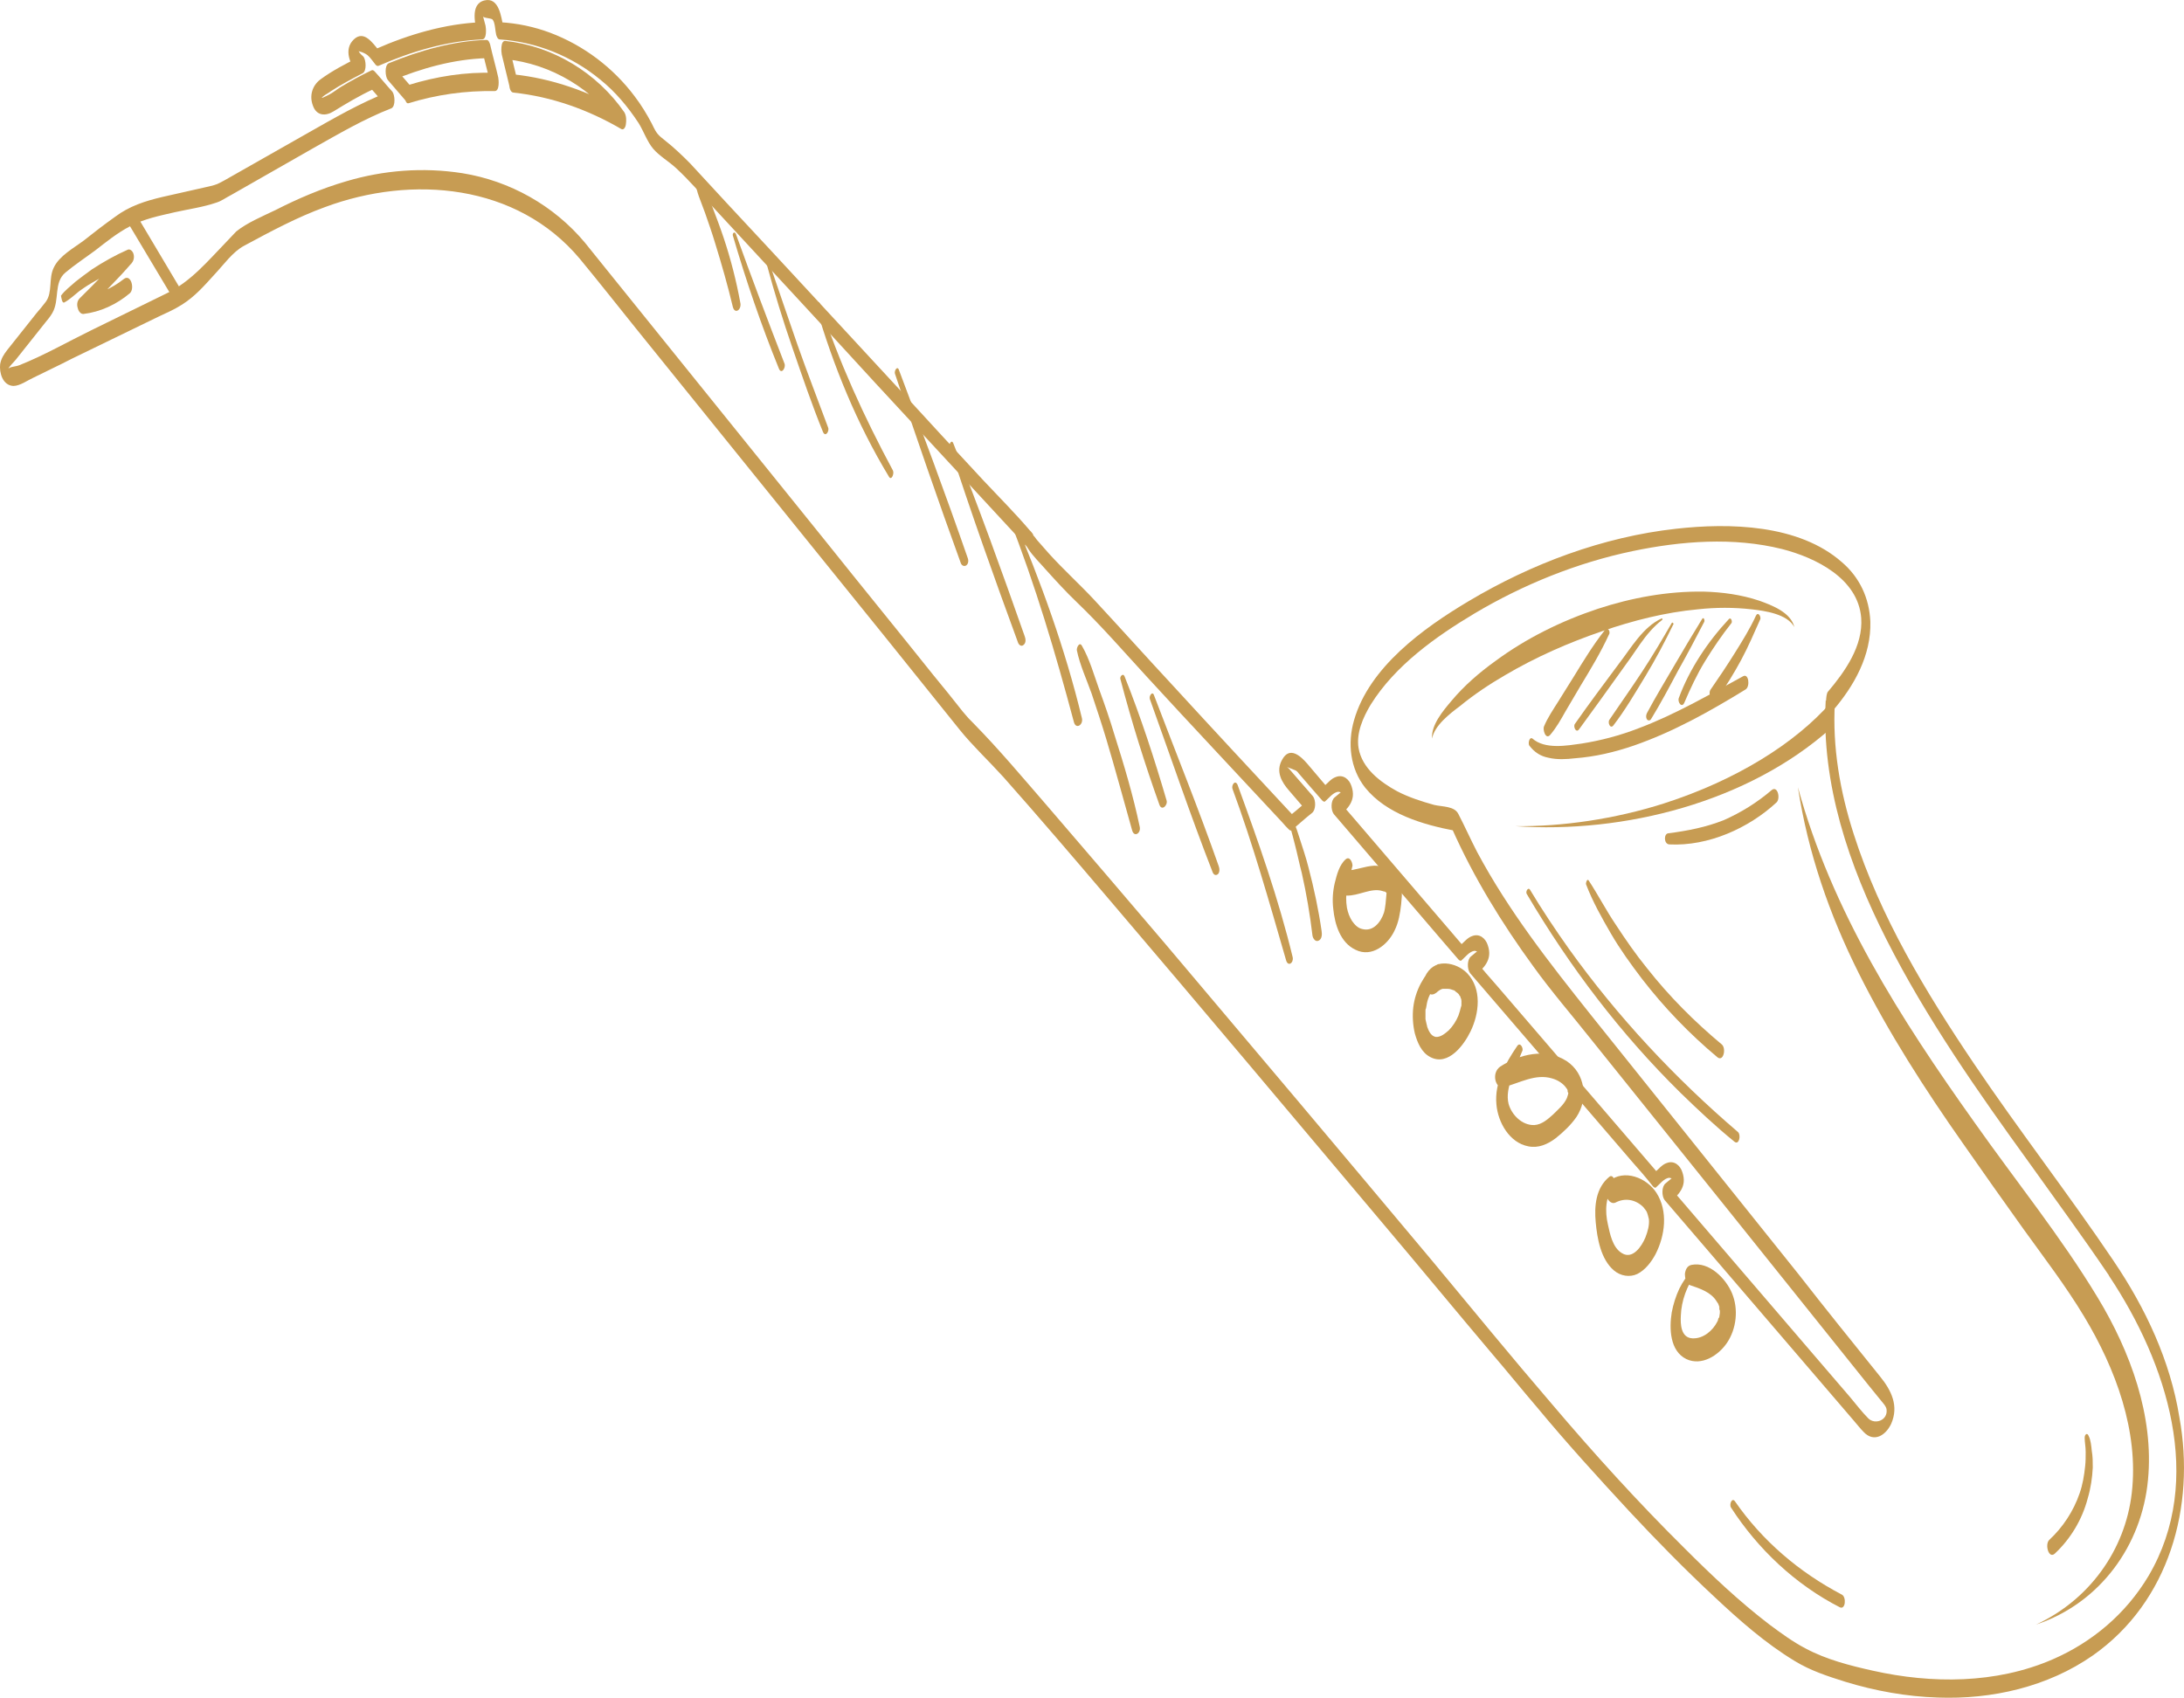 <?xml version="1.0" encoding="UTF-8" standalone="no"?>
<!-- Generator: Adobe Illustrator 24.0.3, SVG Export Plug-In . SVG Version: 6.00 Build 0)  -->

<svg
   version="1.1"
   id="Слой_1"
   x="0px"
   y="0px"
   viewBox="0 0 431.037 335.121"
   xml:space="preserve"
   sodipodi:docname="ac-bottom-right.svg"
   width="431.037"
   height="335.121"
   inkscape:version="1.1.1 (3bf5ae0d25, 2021-09-20)"
   xmlns:inkscape="http://www.inkscape.org/namespaces/inkscape"
   xmlns:sodipodi="http://sodipodi.sourceforge.net/DTD/sodipodi-0.dtd"
   xmlns="http://www.w3.org/2000/svg"
   xmlns:svg="http://www.w3.org/2000/svg"><defs
   id="defs207" /><sodipodi:namedview
   id="namedview205"
   pagecolor="#ffffff"
   bordercolor="#666666"
   borderopacity="1.0"
   inkscape:pageshadow="2"
   inkscape:pageopacity="0.0"
   inkscape:pagecheckerboard="0"
   showgrid="false"
   fit-margin-top="0"
   fit-margin-left="0"
   fit-margin-right="0"
   fit-margin-bottom="0"
   inkscape:zoom="1.183067"
   inkscape:cx="220.19041"
   inkscape:cy="166.93899"
   inkscape:window-width="1920"
   inkscape:window-height="1016"
   inkscape:window-x="0"
   inkscape:window-y="27"
   inkscape:window-maximized="1"
   inkscape:current-layer="Слой_1" />
<style
   type="text/css"
   id="style2">
	.st0{fill:#C79C53;}
</style>
<g
   id="g202"
   transform="translate(-148.067,-189.12)">
	<g
   id="g12">
		<g
   id="g10">
			<path
   class="st0"
   d="m 565.2,438 c -8.9,-13.2 -18.7,-25.8 -27.6,-39 -9.5,-14.1 -18.5,-29 -23.7,-45.3 -2.7,-8.4 -4.2,-17.1 -3.7,-25.9 0,-0.3 -0.2,-2 -0.8,-1.8 0,0 0,0 0,0 0.1,1.1 0.3,2.2 0.4,3.4 4.2,-4.9 7.6,-10.9 7.4,-17.6 -0.2,-4.6 -2.1,-8.7 -5.6,-11.7 -8.5,-7.5 -22.2,-7.8 -32.8,-6.6 -14.4,1.6 -28.5,6.9 -40.9,14.3 -8.9,5.3 -19.6,13 -22.6,23.5 -1.3,4.5 -0.8,9.5 2.2,13.3 4.2,5.2 11.4,7.3 17.7,8.5 -0.2,-0.2 -0.4,-0.4 -0.6,-0.5 4.3,9.7 9.9,18.8 16.1,27.3 3.6,5 7.6,9.6 11.4,14.4 9.1,11.3 18.2,22.7 27.3,34 9.1,11.4 18.3,22.8 27.4,34.2 0.9,1.1 1.7,2.1 2.6,3.2 0.4,0.5 0.9,1 1,1.6 0.3,2.2 -2.3,3.1 -3.6,1.8 -1.3,-1.3 -2.5,-2.9 -3.6,-4.2 -2.2,-2.6 -4.5,-5.2 -6.7,-7.8 -9.4,-11 -18.9,-22 -28.3,-33 -0.2,-0.2 -0.4,-0.5 -0.6,-0.7 -0.1,1.1 -0.1,2.2 -0.2,3.3 1.9,-1.7 3.7,-3.3 2.7,-6.2 -0.4,-1.3 -1.6,-2.4 -3.1,-1.8 -0.9,0.3 -1.6,1.2 -2.3,1.8 0.2,0.1 0.4,0.1 0.6,0.2 -10.6,-12.3 -21.1,-24.6 -31.7,-36.9 -1.5,-1.7 -3,-3.4 -4.4,-5.2 -0.1,1.1 -0.1,2.2 -0.2,3.3 1.9,-1.7 3.7,-3.3 2.7,-6.2 -0.4,-1.3 -1.6,-2.4 -3.1,-1.8 -0.9,0.3 -1.6,1.2 -2.3,1.8 0.2,0.1 0.4,0.1 0.6,0.2 -7.2,-8.4 -14.3,-16.7 -21.5,-25.1 -1,-1.2 -2.1,-2.4 -3.1,-3.6 -0.1,1.1 -0.1,2.2 -0.2,3.3 1.9,-1.7 3.7,-3.3 2.7,-6.2 -0.4,-1.3 -1.6,-2.4 -3.1,-1.8 -0.9,0.3 -1.6,1.2 -2.3,1.8 0.2,0.1 0.4,0.1 0.6,0.2 -1.3,-1.5 -2.6,-3.1 -3.9,-4.6 -1.3,-1.5 -3.5,-3.6 -5,-0.8 -1.3,2.3 -0.1,4.4 1.4,6.1 1.4,1.6 2.7,3.2 4.1,4.7 0.1,-1.1 0.1,-2.2 0.2,-3.3 -1.3,1.1 -2.6,2.3 -4,3.4 0.2,0.1 0.4,0.1 0.6,0.2 -8,-8.6 -16.1,-17.3 -23.8,-25.7 -5.2,-5.6 -10.4,-11.4 -15.6,-17 -2.9,-3.1 -6,-5.9 -8.9,-9.1 -0.7,-0.8 -1.5,-1.7 -2.2,-2.5 -0.3,-0.3 -0.5,-0.7 -0.8,-1 -0.7,-0.7 0.2,0.3 -0.2,-0.4 -0.2,-0.3 -0.4,-0.5 -0.6,-0.7 -2.9,-3.4 -6.1,-6.6 -9.1,-9.8 -5.6,-6 -11.1,-12 -16.7,-18.1 -11.3,-12.2 -22.6,-24.5 -34,-36.7 -2,-2.2 -4,-4.3 -6,-6.5 -1.5,-1.7 -3.2,-3.3 -4.9,-4.8 -0.7,-0.6 -1.5,-1.2 -2.2,-1.8 -0.9,-0.8 -1.2,-1.6 -1.7,-2.6 -1,-1.9 -2.1,-3.7 -3.4,-5.4 -4.2,-5.6 -10,-10 -16.6,-12.5 -3.2,-1.2 -6.5,-1.9 -10,-2.1 0.2,0.3 0.5,0.6 0.7,0.9 -0.4,-1.8 -0.8,-5.9 -3.7,-5.2 -3,0.7 -1.8,5 -1.3,7 0.2,-0.9 0.5,-1.8 0.7,-2.7 -7.2,0.3 -14.3,2.4 -20.9,5.3 0.2,0.1 0.4,0.1 0.6,0.2 -1.2,-1.4 -2.9,-4 -4.9,-2.1 -2.1,2 -0.7,5 0.8,6.8 0.1,-1.1 0.1,-2.2 0.2,-3.3 -2.6,1.3 -5.3,2.7 -7.6,4.4 -1.6,1.2 -2.2,3.2 -1.5,5.1 0.7,2.1 2.5,2.2 4.1,1.2 2.6,-1.6 5.1,-3.1 7.9,-4.4 -0.2,-0.1 -0.4,-0.1 -0.6,-0.2 1.2,1.3 2.3,2.7 3.5,4 0.1,-1.1 0.1,-2.2 0.2,-3.3 -5.7,2.2 -11,5.3 -16.3,8.3 -5.4,3.1 -10.8,6.1 -16.2,9.2 -1.5,0.8 -1.4,0.8 -3,1.2 -3.1,0.7 -6.2,1.4 -9.3,2.1 -3.4,0.8 -6.5,1.8 -9.3,3.9 -2.1,1.5 -4.2,3.1 -6.2,4.7 -2,1.5 -4.8,3 -5.9,5.3 -1.1,2.2 -0.2,4.9 -1.6,6.8 -0.6,0.8 -1.2,1.5 -1.8,2.2 -1.9,2.4 -3.9,4.9 -5.8,7.3 -0.7,0.9 -1.2,1.7 -1.4,2.8 -0.2,1.7 0.5,4.2 2.6,4.3 1.3,0 2.8,-1.1 3.9,-1.6 2.6,-1.3 5.2,-2.5 7.7,-3.8 5.7,-2.8 11.4,-5.5 17.1,-8.3 1.5,-0.7 3.1,-1.4 4.5,-2.3 2.6,-1.6 4.5,-3.8 6.5,-6 1.8,-1.9 3.6,-4.5 5.9,-5.7 5.2,-2.8 10.4,-5.6 15.9,-7.6 17.2,-6.4 37.9,-4.6 50.3,10.2 3.8,4.6 7.5,9.3 11.2,13.9 8,9.9 15.9,19.7 23.9,29.6 8.4,10.4 16.8,20.8 25.2,31.2 4.9,6.1 9.8,12.2 14.7,18.3 2.5,3.1 5.7,6.1 8.6,9.3 7.1,8 14,16.1 20.9,24.2 9.1,10.7 18.2,21.4 27.2,32.1 9.1,10.8 18.1,21.5 27.2,32.3 7.1,8.4 14.1,16.9 21.2,25.3 3,3.5 5.9,7.1 8.9,10.6 5.8,7 11.9,13.7 18.1,20.4 5.4,5.8 11,11.5 16.8,16.9 4.9,4.6 10.1,9.2 15.9,12.7 3.1,1.9 6.5,3 10,4.1 5.9,1.8 12,2.9 18.2,3.1 10.7,0.4 21.7,-2.1 30.6,-8.3 15.1,-10.6 20.3,-29.4 17.1,-47 -1.8,-11.2 -6.7,-21.6 -13,-30.9 -0.5,-0.7 -1,0.2 -1.1,0.6 -0.2,0.7 -0.2,1.8 0.3,2.5 11.3,17 18.9,40.1 7.7,59.1 -4.4,7.4 -11.1,13.1 -19,16.5 -11.1,4.8 -23.8,4.8 -35.4,2.2 -4.5,-1 -9.2,-2.2 -13.3,-4.4 -2.5,-1.3 -4.8,-3 -7.1,-4.7 -5.9,-4.5 -11.4,-9.7 -16.7,-15 -9.2,-9.1 -17.9,-18.7 -26.3,-28.6 -7.9,-9.2 -15.6,-18.6 -23.4,-28 -17.5,-20.9 -35.1,-41.8 -52.7,-62.6 -7.9,-9.3 -15.8,-18.5 -23.7,-27.7 -4.6,-5.3 -9.2,-10.8 -14.2,-15.9 -1.1,-1.1 -1.2,-1.2 -2.2,-2.4 -1.9,-2.4 -3.8,-4.8 -5.8,-7.2 -7.1,-8.9 -14.3,-17.7 -21.4,-26.6 -14.7,-18.2 -29.4,-36.5 -44.1,-54.7 -1.1,-1.4 -2.2,-2.7 -3.3,-4.1 -6.1,-7.3 -14.8,-12.2 -24.2,-13.7 -7.7,-1.2 -15.5,-0.6 -22.9,1.6 -4.8,1.4 -9.5,3.4 -14,5.7 -2.5,1.2 -5.6,2.5 -7.7,4.2 -0.6,0.6 -1.2,1.3 -1.8,1.9 -3.8,3.9 -7.1,8 -12.1,10.4 -4.9,2.4 -9.8,4.8 -14.7,7.2 -4.7,2.3 -9.4,5 -14.2,6.9 -0.7,0.3 -2.1,0.3 -2.2,0.8 0.1,-0.5 1.2,-1.5 1.5,-1.9 1.9,-2.4 3.9,-4.9 5.8,-7.3 0.5,-0.6 1,-1.2 1.4,-1.9 1.5,-2.6 0.2,-6 2.6,-8 1.8,-1.5 3.9,-2.9 5.8,-4.3 2.2,-1.7 4.4,-3.5 6.9,-4.8 2.8,-1.5 5.9,-2.1 8.9,-2.8 2.7,-0.6 5.6,-1 8.2,-1.9 1,-0.3 1.9,-1 2.9,-1.5 5.4,-3.1 10.9,-6.2 16.3,-9.3 5,-2.8 9.9,-5.7 15.3,-7.8 0.9,-0.4 0.7,-2.7 0.2,-3.3 -1.2,-1.3 -2.3,-2.7 -3.5,-4 -0.2,-0.2 -0.4,-0.3 -0.6,-0.2 -2.1,1 -4.1,2.1 -6.1,3.3 -0.8,0.5 -1.5,1.1 -2.3,1.5 -0.4,0.2 -2.1,1.1 -1.1,0.3 0.5,-0.4 1,-0.6 1.5,-1 2,-1.3 4.1,-2.4 6.2,-3.5 0.9,-0.4 0.7,-2.7 0.2,-3.3 -0.3,-0.3 -0.7,-0.6 -0.9,-1 -0.1,-0.3 -0.5,-0.2 0.2,0 0.5,0.1 1.1,0.4 1.5,0.7 0.6,0.5 1.1,1.3 1.6,1.9 0.2,0.2 0.4,0.3 0.6,0.2 6.4,-2.8 13.4,-4.9 20.4,-5.2 1,0 0.8,-2.2 0.7,-2.7 -0.1,-0.5 -0.3,-1 -0.4,-1.5 0,-0.1 -0.2,-0.5 -0.2,-0.7 -0.3,0.8 1.7,0.6 2,1 0.5,0.6 0.5,2.2 0.7,3 0.1,0.3 0.3,0.9 0.7,0.9 7.3,0.5 14.2,3.3 19.8,7.9 3,2.4 5.5,5.4 7.6,8.6 1,1.6 1.7,3.7 2.9,5.1 1.2,1.4 3.1,2.5 4.5,3.8 2.6,2.4 4.9,5.1 7.2,7.6 10.7,11.6 21.5,23.2 32.2,34.9 9.5,10.3 19,20.5 28.5,30.8 0.3,0.4 0.7,0.9 1.1,1.2 0.1,0.1 0.1,0.2 0.2,0.2 0,0 0,0 0,0 0,0 -0.6,-0.9 -0.1,-0.2 0.1,0.2 0.2,0.3 0.3,0.5 1,1.6 2.5,3 3.7,4.4 1.9,2.1 3.9,4.3 6,6.3 4.9,4.7 9.3,9.8 13.9,14.8 8.9,9.7 17.4,18.7 26.6,28.6 0.4,0.5 0.9,1 1.3,1.4 0.1,0.1 0.4,0.4 0.6,0.2 1.3,-1.1 2.6,-2.3 4,-3.4 0.8,-0.6 0.8,-2.5 0.2,-3.3 -0.9,-1 -1.8,-2.1 -2.7,-3.1 -0.6,-0.7 -1.2,-1.4 -1.9,-2.2 -0.6,-0.7 -1,-0.6 0.2,-0.2 0.9,0.4 1.1,0.3 1.6,1 0.6,0.7 1.2,1.4 1.9,2.2 0.9,1 1.8,2.1 2.7,3.1 0.1,0.1 0.4,0.4 0.6,0.2 0.7,-0.6 1.6,-1.8 2.6,-1.9 0.3,0.1 0.6,0.1 0.8,0.2 0.1,-0.2 0.1,-0.4 0.2,-0.6 -0.2,0.1 -0.3,0.3 -0.5,0.5 -0.4,0.3 -0.8,0.7 -1.2,1 -0.8,0.6 -0.8,2.5 -0.2,3.3 7.2,8.4 14.3,16.7 21.5,25.1 1,1.2 2.1,2.4 3.1,3.6 0.1,0.1 0.4,0.4 0.6,0.2 0.7,-0.6 1.6,-1.8 2.6,-1.9 0.3,0.1 0.6,0.1 0.8,0.2 0.1,-0.2 0.1,-0.4 0.2,-0.6 -0.2,0.1 -0.3,0.3 -0.5,0.5 -0.4,0.3 -0.8,0.7 -1.2,1 -0.8,0.6 -0.8,2.5 -0.2,3.3 10.6,12.3 21.1,24.6 31.7,36.9 1.5,1.7 3,3.4 4.4,5.2 0.1,0.1 0.4,0.4 0.6,0.2 0.7,-0.6 1.6,-1.8 2.6,-1.9 0.3,0.1 0.6,0.1 0.8,0.2 0.1,-0.2 0.1,-0.4 0.2,-0.6 -0.2,0.1 -0.3,0.3 -0.5,0.5 -0.4,0.3 -0.8,0.7 -1.2,1 -0.8,0.6 -0.8,2.5 -0.2,3.3 12.4,14.5 24.9,29 37.3,43.5 0.7,0.8 1.3,1.6 2,2.3 2,2.1 4.3,0.7 5.4,-1.6 1.6,-3.6 0,-6.7 -2.2,-9.4 -5.4,-6.7 -10.8,-13.4 -16.1,-20.2 -13.7,-17.1 -27.3,-34.1 -41,-51.2 -8.2,-10.3 -16.2,-20.5 -22.4,-32.1 -1.3,-2.5 -2.4,-5 -3.7,-7.5 -0.8,-1.6 -3.1,-1.4 -4.8,-1.8 -2.5,-0.7 -5,-1.5 -7.3,-2.7 -3.3,-1.8 -6.9,-4.5 -7.6,-8.5 -0.5,-3 0.9,-6.1 2.4,-8.6 4.8,-7.7 12.8,-13.4 20.5,-18 9.6,-5.7 20.2,-10 31.2,-12.3 9.6,-2 19.9,-2.8 29.5,-0.4 6.6,1.7 15,5.8 15.6,13.6 0.4,5.5 -3.2,10.6 -6.6,14.6 -0.4,0.5 -0.6,3.7 0.4,3.4 0,0 0,0 0,0 -0.3,-0.6 -0.5,-1.2 -0.8,-1.8 -0.9,16.6 4.6,32.7 12,47.3 7.9,15.6 18,30 28.2,44.1 5.2,7.3 10.5,14.5 15.5,21.9 0.5,0.7 1,-0.2 1.1,-0.6 0.6,-0.3 0.5,-1.4 0,-2 z"
   id="path4" />
			<path
   class="st0"
   d="m 229.1,206.1 c -1.2,-1.4 -2.5,-2.9 -3.7,-4.3 -0.1,1.1 -0.1,2.2 -0.2,3.3 6,-2.5 12.4,-4.3 18.9,-4.5 -0.2,-0.3 -0.5,-0.6 -0.7,-0.9 0.5,2.2 1.1,4.3 1.6,6.5 0.2,-0.9 0.5,-1.8 0.7,-2.7 -5.8,-0.2 -11.5,0.7 -17,2.4 -1.2,0.4 -0.9,3.9 0,3.6 5.5,-1.7 11.2,-2.5 17,-2.4 1,0 0.8,-2.2 0.7,-2.7 -0.5,-2.2 -1.1,-4.3 -1.6,-6.5 -0.1,-0.3 -0.3,-0.9 -0.7,-0.9 -6.6,0.2 -13.2,2.1 -19.3,4.6 -0.9,0.4 -0.7,2.7 -0.2,3.3 1.2,1.4 2.5,2.9 3.7,4.3 0.5,0.6 0.9,-0.2 1.1,-0.6 0.2,-0.7 0.2,-1.9 -0.3,-2.5 z"
   id="path6" />
			<path
   class="st0"
   d="m 250.1,204.7 c -0.5,-2.2 -1.1,-4.4 -1.6,-6.6 -0.2,0.9 -0.5,1.8 -0.7,2.7 9.1,0.9 17.5,6 22.7,13.6 0.2,-1.1 0.4,-2.2 0.6,-3.3 -6.7,-3.9 -14.1,-6.5 -21.7,-7.3 -1,-0.1 -1.2,3.5 0,3.6 7.6,0.8 14.8,3.4 21.3,7.2 0.6,0.3 0.9,-0.7 0.9,-1 0.1,-0.7 0.1,-1.6 -0.3,-2.3 -5.4,-7.8 -14.1,-13.1 -23.5,-14.1 -1,-0.1 -0.8,2.3 -0.7,2.7 0.5,2.2 1.1,4.4 1.6,6.6 0.1,0.5 0.6,1.2 1.1,0.6 0.5,-0.5 0.4,-1.8 0.3,-2.4 z"
   id="path8" />
		</g>
	</g>
	<path
   class="st0"
   d="m 502.9,344.5 c 6.7,24.5 20.2,45.6 34.8,66.1 8.1,11.5 17.1,22.6 24.4,34.7 6.4,10.6 11.1,23.3 9.9,35.9 -1.2,13 -9.5,24.4 -22.1,28.6 10.4,-4.8 17.6,-14.6 18.9,-26 1.4,-12.2 -3.2,-24.5 -9.4,-34.8 -3.6,-6 -7.9,-11.6 -12,-17.3 -4,-5.6 -7.9,-11.1 -11.8,-16.7 -7.6,-10.8 -14.8,-22 -20.7,-33.8 -5.8,-11.6 -10,-23.7 -12,-36.7 z"
   id="path14" />
	<path
   class="st0"
   d="m 509.4,327.8 c -7,8 -18.6,15.3 -32.9,19.9 -9.7,3.1 -20.1,4.6 -29.4,4.5 21.4,1.5 46,-4.7 62.4,-19.4 0,-1.7 0,-3.3 0.1,-5 z"
   id="path16" />
	<path
   class="st0"
   d="m 430.7,334.9 c -0.2,-2.7 2.2,-5.5 3.8,-7.4 2.5,-3 5.5,-5.6 8.7,-7.9 6.1,-4.5 13,-7.9 20.2,-10.3 6.7,-2.2 13.8,-3.5 20.9,-3.4 3.7,0.1 7.4,0.6 11,1.8 2.5,0.9 6.2,2.3 6.9,5.2 -1.4,-2.6 -5.8,-3.2 -8.4,-3.5 -3.5,-0.4 -7.1,-0.4 -10.7,0 -6.4,0.6 -12.7,2.2 -18.8,4.3 -6.7,2.3 -13.1,5.1 -19.2,8.7 -3.1,1.8 -6.1,3.8 -8.9,6.1 -2,1.5 -5,3.8 -5.5,6.4 z"
   id="path18" />
	<path
   class="st0"
   d="m 182.4,248.3 c 0.6,-0.3 1.3,-0.7 1.9,-1.1 l -9.4,-15.8 c -0.7,0.3 -1.3,0.6 -2,1 z"
   id="path20" />
	<g
   id="g26">
		<g
   id="g24">
			<path
   class="st0"
   d="m 413.7,358.7 c -1.3,1.1 -1.8,3.1 -2.2,4.7 -0.4,1.7 -0.5,3.4 -0.3,5.1 0.3,3.1 1.4,6.7 4.4,8.1 3.2,1.6 6.4,-1 7.7,-3.8 0.8,-1.6 1.1,-3.4 1.3,-5.2 0.2,-2 0.4,-4.1 -0.9,-5.7 -1.1,-1.3 -2.7,-1.9 -4.4,-1.9 -1.9,0.1 -3.7,0.9 -5.6,1 -2.2,0.1 -2.1,4.8 0.1,4.9 2.4,0.1 4.9,-1.6 7.1,-0.9 0.1,0 0.2,0.1 0.4,0.1 0,0 0.3,0.1 0.1,0 0.1,0.1 0.5,0.4 0.4,0.3 -0.2,-0.2 0.2,0.3 0,0 0,-0.1 0,-0.2 -0.1,-0.2 0.2,0.2 0,0.3 0,0.1 0,0.1 0,0.2 0,0.3 0,-0.2 0,-0.2 0,0 -0.1,1.2 -0.2,2.7 -0.5,3.7 -0.6,1.8 -2.1,3.8 -4.3,3.2 -0.9,-0.2 -1.5,-0.9 -2,-1.6 -0.5,-0.8 -0.8,-1.6 -1,-2.6 -0.2,-1.2 -0.2,-2.6 0,-3.8 0.2,-1.6 0.8,-3 1.1,-4.5 0,-0.6 -0.5,-1.9 -1.3,-1.3 z"
   id="path22" />
		</g>
	</g>
	<g
   id="g32">
		<g
   id="g30">
			<path
   class="st0"
   d="m 431.6,379.6 c -0.3,0.3 -0.6,0.4 -0.9,0.6 -0.4,0.3 -0.6,0.6 -0.9,1 -0.5,0.6 -0.9,1.3 -1.3,2 -0.8,1.5 -1.3,3.1 -1.5,4.7 -0.2,1.7 -0.1,3.5 0.3,5.2 0.5,1.8 1.3,3.8 3.1,4.7 3.5,1.8 6.6,-2.4 7.9,-5.1 1.7,-3.5 2.3,-8.4 -0.7,-11.5 -1.1,-1.1 -2.6,-1.8 -4.2,-1.9 -1.9,-0.1 -3.3,0.9 -4.1,2.6 -0.6,1.2 0.4,4.6 2.2,3.2 0.2,-0.1 0.3,-0.3 0.5,-0.4 -0.3,0.2 0.2,-0.1 0.3,-0.2 0.2,-0.1 0.4,-0.2 0.6,-0.2 -0.1,0 -0.3,0 0,0 0.1,0 0.3,0 0.4,0 0.5,0 0.8,0 1.1,0.1 0.2,0.1 0.4,0.1 0.6,0.2 0.1,0 0.2,0.1 0.3,0.2 0.2,0.1 -0.1,-0.1 0.1,0.1 0.2,0.1 0.4,0.3 0.5,0.4 0.1,0 0.3,0.3 0,0 0.1,0.1 0.1,0.2 0.2,0.3 0.1,0.1 0.1,0.2 0.2,0.3 -0.1,-0.1 -0.1,-0.4 0,0 0,0.2 0.1,0.3 0.2,0.5 -0.1,-0.3 0,0.2 0,0.3 0.1,0.4 0,-0.3 0,0.1 0,0.2 0,0.3 0,0.5 0,0.4 0,-0.3 0,0.1 0,0.2 0,0.3 -0.1,0.5 -0.1,0.5 -0.3,1.1 -0.5,1.7 -0.4,1 -1.1,2.1 -1.9,2.9 -0.7,0.6 -1.6,1.4 -2.6,1.3 -1,-0.2 -1.4,-1.3 -1.7,-2.1 0.1,0.2 0,-0.1 0,-0.1 0,-0.1 -0.1,-0.3 -0.1,-0.4 -0.1,-0.3 -0.1,-0.6 -0.2,-0.9 0,0.3 0,-0.1 0,-0.1 0,-0.1 0,-0.3 0,-0.4 0,-0.4 0,-0.7 0,-1.1 0,0 0,0.2 0,0 0,-0.2 0,-0.4 0.1,-0.5 0.1,-0.4 0.1,-0.7 0.2,-1.1 0.1,-0.5 0.3,-1.1 0.6,-1.7 0.2,-0.6 0.5,-1.1 0.9,-1.6 0.4,-0.6 0.8,-1.3 1.3,-1.8 0.4,-0.4 0.5,-1.2 0.3,-1.8 -0.2,-0.7 -0.7,-1 -1.2,-0.6 z"
   id="path28" />
		</g>
	</g>
	<g
   id="g38">
		<g
   id="g36">
			<path
   class="st0"
   d="m 447.5,395.6 c -2.3,3.4 -4.5,7.2 -4.1,11.5 0.3,3.6 2.6,7.6 6.3,8.3 2,0.4 3.8,-0.4 5.4,-1.6 1.5,-1.2 3,-2.6 4.1,-4.2 2.4,-3.6 1.7,-8.6 -1.9,-11 -4.1,-2.7 -9.4,-1.4 -13.2,1.1 -0.8,0.6 -1.1,1.6 -0.9,2.6 0.2,0.9 0.8,1.7 1.7,1.4 3.1,-0.8 6.2,-2.7 9.5,-1.7 1.1,0.3 2.2,1 2.8,1.9 0.2,0.3 0.2,0.2 0.3,0.6 -0.2,-0.4 0.1,0.7 0.1,0.2 0,0.3 -0.1,0.7 -0.3,1.2 -0.6,1.3 -1.7,2.2 -2.7,3.2 -1,0.9 -2.2,2 -3.7,2.1 -2.4,0.1 -4.5,-2 -5.1,-4.2 -0.4,-1.6 0,-3.3 0.5,-4.8 0.6,-1.9 1.4,-3.7 2.2,-5.6 0.3,-0.5 -0.4,-1.9 -1,-1 z"
   id="path34" />
		</g>
	</g>
	<g
   id="g44">
		<g
   id="g42">
			<path
   class="st0"
   d="m 465.7,421.4 c -2.7,2.2 -3,5.8 -2.7,9 0.3,3.2 1,7.3 3.6,9.5 1.3,1.1 3.1,1.4 4.6,0.7 1.6,-0.8 2.8,-2.4 3.6,-3.9 1.9,-3.7 2.5,-8.5 0.2,-12.1 -1.9,-3 -6.4,-4.8 -9.4,-2.3 -0.8,0.6 -0.8,2 -0.5,2.9 0.2,0.7 0.9,1.7 1.8,1.3 1.9,-1 4,-0.6 5.5,0.9 0.2,0.3 0.6,0.7 0.7,1 0.2,0.5 0.3,1 0.4,1.4 0.1,1.2 -0.2,2.3 -0.7,3.6 -0.7,1.7 -2.5,4.4 -4.6,3.1 -1.9,-1.1 -2.4,-3.9 -2.8,-5.7 -0.6,-2.6 -0.5,-5.5 1.2,-7.7 0.4,-0.6 -0.1,-2.3 -0.9,-1.7 z"
   id="path40" />
		</g>
	</g>
	<g
   id="g50">
		<g
   id="g48">
			<path
   class="st0"
   d="m 482.2,439.6 c -1.1,1.2 -2,2.5 -2.7,3.9 -0.7,1.5 -1.2,3.1 -1.5,4.7 -0.5,3.1 -0.4,7.6 2.9,9.2 3,1.4 6.3,-0.7 8,-3.2 1.9,-2.8 2.3,-6.7 1,-9.8 -1.2,-2.9 -4.5,-6.3 -8,-5.6 -0.9,0.2 -1.2,1 -1.3,1.8 0,0.7 0.2,1.9 1,2.2 2.1,0.7 4.1,1.4 5.2,3.1 0.1,0.1 0.4,0.7 0.3,0.4 0.1,0.2 0.2,0.5 0.3,0.8 0,0 0.1,0.3 0,0.1 -0.1,-0.2 0,0.2 0,0.2 0,0.1 0,0.3 0.1,0.4 0,0.3 0,-0.3 0,0.1 0,0.1 0,0.9 0,0.4 0,0.2 -0.1,0.5 -0.1,0.7 0,0 -0.1,0.5 -0.1,0.2 0.1,-0.2 -0.1,0.2 -0.1,0.2 0,0.1 -0.1,0.3 -0.1,0.4 0,0 -0.2,0.4 -0.1,0.2 -0.9,1.8 -2.8,3.4 -4.9,3.3 -2.3,-0.1 -2.4,-2.8 -2.3,-4.5 0.1,-2.9 1.2,-5.9 2.9,-8.2 0.6,-0.1 0.1,-1.6 -0.5,-1 z"
   id="path46" />
		</g>
	</g>
	<g
   id="g56">
		<g
   id="g54">
			<path
   class="st0"
   d="m 464.8,313.5 c -2.3,2.9 -4.3,6.2 -6.2,9.3 -1,1.6 -2,3.2 -3,4.8 -1,1.6 -2.1,3.2 -2.8,4.9 -0.3,0.6 0.3,2.7 1.2,1.7 1.2,-1.4 2.1,-3 3,-4.6 1,-1.7 2,-3.4 3,-5.1 2,-3.3 4,-6.6 5.6,-10.1 0.4,-0.5 -0.2,-1.7 -0.8,-0.9 z"
   id="path52" />
		</g>
	</g>
	<g
   id="g62">
		<g
   id="g60">
			<path
   class="st0"
   d="m 476,311.2 c -3.7,1.7 -6,5.8 -8.4,8.9 -2.9,3.9 -5.9,7.9 -8.7,11.9 -0.4,0.5 0.2,1.9 0.8,1.1 2.8,-3.8 5.5,-7.6 8.3,-11.5 1.3,-1.8 2.6,-3.6 3.8,-5.4 1.2,-1.7 2.6,-3.4 4.3,-4.7 0.1,0 0.1,-0.4 -0.1,-0.3 z"
   id="path58" />
		</g>
	</g>
	<g
   id="g68">
		<g
   id="g66">
			<path
   class="st0"
   d="m 478,312.1 c -1.9,3.3 -3.8,6.5 -5.9,9.7 -2.1,3.2 -4.3,6.3 -6.4,9.4 -0.4,0.6 0.2,1.9 0.8,1.1 2.3,-3 4.3,-6.4 6.3,-9.7 2,-3.3 3.8,-6.7 5.5,-10.2 0.2,0 -0.1,-0.6 -0.3,-0.3 z"
   id="path64" />
		</g>
	</g>
	<g
   id="g74">
		<g
   id="g72">
			<path
   class="st0"
   d="m 484,311.3 c -1.9,3.1 -3.7,6.1 -5.5,9.2 -1.8,3.1 -3.7,6.2 -5.4,9.4 -0.2,0.4 -0.2,0.9 0,1.2 0.2,0.3 0.6,0.3 0.8,0 1.9,-3.1 3.6,-6.3 5.3,-9.5 1.8,-3.2 3.5,-6.4 5.2,-9.7 0.2,-0.3 -0.1,-1.1 -0.4,-0.6 z"
   id="path70" />
		</g>
	</g>
	<g
   id="g80">
		<g
   id="g78">
			<path
   class="st0"
   d="m 489.3,311.3 c -4.2,4.5 -7.8,9.9 -9.9,15.6 -0.3,0.8 0.6,2.1 1.1,0.9 1.2,-2.8 2.5,-5.6 4.1,-8.2 1.6,-2.6 3.3,-5.1 5.2,-7.5 0.2,-0.3 -0.1,-1.2 -0.5,-0.8 z"
   id="path76" />
		</g>
	</g>
	<g
   id="g86">
		<g
   id="g84">
			<path
   class="st0"
   d="m 494.6,310.7 c -1.2,2.6 -2.7,5 -4.2,7.4 -1.5,2.4 -3.1,4.8 -4.7,7.1 -0.7,0.9 0.4,3.1 1.3,1.8 1.7,-2.4 3.3,-5 4.7,-7.6 1.4,-2.6 2.6,-5.4 3.8,-8.1 0.1,-0.6 -0.5,-1.5 -0.9,-0.6 z"
   id="path82" />
		</g>
	</g>
	<g
   id="g92">
		<g
   id="g90">
			<path
   class="st0"
   d="m 449.4,365.6 c 8.5,14.4 18.5,27.6 30.4,39.3 3.4,3.3 6.9,6.6 10.6,9.6 0.9,0.7 1.3,-1.3 0.7,-1.9 -12.5,-10.7 -23.8,-22.8 -33.4,-36.2 -2.7,-3.8 -5.3,-7.7 -7.7,-11.7 -0.4,-0.5 -0.9,0.5 -0.6,0.9 z"
   id="path88" />
		</g>
	</g>
	<g
   id="g98">
		<g
   id="g96">
			<path
   class="st0"
   d="m 461.1,363.7 c 1.3,3.4 3.1,6.6 4.9,9.7 1.8,3.1 3.9,6 6.1,8.9 4.4,5.7 9.4,10.9 14.9,15.5 1.2,1 1.8,-1.7 0.9,-2.5 -5.4,-4.5 -10.4,-9.5 -14.8,-15.1 -2.2,-2.7 -4.2,-5.6 -6.1,-8.5 -1.9,-2.8 -3.5,-5.9 -5.4,-8.8 -0.3,-0.4 -0.6,0.5 -0.5,0.8 z"
   id="path94" />
		</g>
	</g>
	<g
   id="g104">
		<g
   id="g102">
			<path
   class="st0"
   d="m 489.7,486.7 c 5.3,8.2 12.7,15.2 21.5,19.7 1.1,0.5 1.3,-2 0.4,-2.5 -8.4,-4.4 -15.7,-10.6 -21.1,-18.4 -0.6,-0.9 -1.2,0.6 -0.8,1.2 z"
   id="path100" />
		</g>
	</g>
	<g
   id="g110">
		<g
   id="g108">
			<path
   class="st0"
   d="m 285.5,225.3 c -0.1,0.9 0.2,1.7 0.5,2.6 0.4,1.1 0.8,2.1 1.2,3.2 0.7,2 1.4,4 2,6 1.3,4.2 2.5,8.4 3.5,12.6 0.4,1.5 1.7,0.6 1.5,-0.7 -0.8,-4.4 -1.9,-8.7 -3.3,-12.9 -0.7,-2.1 -1.5,-4.2 -2.3,-6.3 -0.4,-1 -0.8,-1.9 -1.2,-2.9 -0.3,-0.7 -0.6,-1.8 -1.4,-2 -0.3,-0.1 -0.4,0.2 -0.5,0.4 z"
   id="path106" />
		</g>
	</g>
	<g
   id="g116">
		<g
   id="g114">
			<path
   class="st0"
   d="m 292.7,235.6 c 2.6,8.9 5.6,17.7 9.1,26.3 0.5,1.2 1.4,-0.2 1.1,-1 -3.3,-8.5 -6.5,-17 -9.6,-25.6 -0.3,-0.6 -0.7,-0.1 -0.6,0.3 z"
   id="path112" />
		</g>
	</g>
	<g
   id="g122">
		<g
   id="g120">
			<path
   class="st0"
   d="m 299.4,241.3 c 1.5,5.6 3.2,11.1 5.1,16.6 1.9,5.5 3.8,11.1 6,16.5 0.5,1.1 1.3,-0.2 1,-0.9 -2,-5.4 -4.1,-10.8 -6,-16.2 -1.9,-5.4 -3.7,-10.8 -5.6,-16.3 -0.1,-0.5 -0.5,-0.1 -0.5,0.3 z"
   id="path118" />
		</g>
	</g>
	<g
   id="g128">
		<g
   id="g126">
			<path
   class="st0"
   d="m 309.1,249.6 c 3.4,11.7 8.1,23.2 14.4,33.6 0.5,0.9 1.1,-0.6 0.8,-1.2 -5.7,-10.6 -10.7,-21.5 -14.4,-32.9 -0.2,-0.8 -1,0 -0.8,0.5 z"
   id="path124" />
		</g>
	</g>
	<g
   id="g134">
		<g
   id="g132">
			<path
   class="st0"
   d="m 324.7,262.9 c 4.2,12.5 8.5,25 13,37.4 0.2,0.5 0.7,0.7 1.1,0.4 0.5,-0.4 0.4,-1.2 0.2,-1.6 -4.3,-12.4 -8.9,-24.7 -13.5,-36.9 -0.3,-1 -1,0.1 -0.8,0.7 z"
   id="path130" />
		</g>
	</g>
	<g
   id="g140">
		<g
   id="g138">
			<path
   class="st0"
   d="m 335.5,277.3 c 4.2,13 8.8,25.9 13.5,38.7 0.2,0.5 0.7,0.8 1.1,0.4 0.5,-0.4 0.4,-1.2 0.2,-1.7 -4.5,-12.8 -9.1,-25.6 -14.1,-38.1 -0.3,-0.8 -0.9,0.2 -0.7,0.7 z"
   id="path136" />
		</g>
	</g>
	<g
   id="g146">
		<g
   id="g144">
			<path
   class="st0"
   d="m 347.3,291.6 c 5.1,13 9.1,26.5 12.7,40 0.4,1.6 1.9,0.6 1.6,-0.7 -3.3,-13.7 -8.1,-26.9 -13.6,-39.9 -0.3,-0.9 -0.9,0.1 -0.7,0.6 z"
   id="path142" />
		</g>
	</g>
	<g
   id="g152">
		<g
   id="g150">
			<path
   class="st0"
   d="m 360.6,317.5 c 0.6,2.9 1.9,5.7 2.9,8.5 1,3 2,6 2.9,9 1.8,6 3.4,12 5.1,18 0.4,1.5 1.8,0.6 1.5,-0.7 -1.3,-6.2 -3.1,-12.2 -5,-18.2 -0.9,-3 -1.9,-5.9 -3,-8.9 -1,-2.8 -1.9,-6 -3.4,-8.6 -0.5,-0.9 -1.1,0.4 -1,0.9 z"
   id="path148" />
		</g>
	</g>
	<g
   id="g158">
		<g
   id="g156">
			<path
   class="st0"
   d="m 369.2,323.2 c 2.2,8.4 4.8,16.7 7.7,24.8 0.5,1.3 1.7,0 1.4,-0.9 -2.4,-8.2 -5.1,-16.5 -8.3,-24.5 -0.3,-0.7 -1,0.1 -0.8,0.6 z"
   id="path154" />
		</g>
	</g>
	<g
   id="g164">
		<g
   id="g162">
			<path
   class="st0"
   d="m 375,327.1 c 4.1,11.4 8,22.9 12.4,34.2 0.2,0.5 0.6,0.7 1,0.4 0.4,-0.3 0.4,-1.1 0.2,-1.6 -4,-11.4 -8.5,-22.5 -12.8,-33.8 -0.3,-0.8 -1,0.2 -0.8,0.8 z"
   id="path160" />
		</g>
	</g>
	<g
   id="g170">
		<g
   id="g168">
			<path
   class="st0"
   d="m 391.3,344.8 c 4.1,11.1 7.3,22.5 10.6,33.9 0.4,1.3 1.5,0.5 1.3,-0.6 -2.8,-11.6 -6.8,-22.9 -10.9,-34.1 -0.5,-1 -1.2,0.1 -1,0.8 z"
   id="path166" />
		</g>
	</g>
	<g
   id="g176">
		<g
   id="g174">
			<path
   class="st0"
   d="m 402.1,349.4 c 0.3,2.2 1,4.2 1.5,6.3 0.5,1.9 0.9,3.9 1.4,5.8 0.9,4 1.6,8.1 2.1,12.3 0.1,0.6 0.6,1.3 1.2,1 0.7,-0.3 0.7,-1.3 0.6,-1.9 -0.6,-4.2 -1.5,-8.4 -2.6,-12.6 -0.5,-2 -1.2,-4 -1.8,-5.9 -0.6,-1.9 -1.2,-3.7 -2.3,-5.3 0,-0.2 -0.1,0.1 -0.1,0.3 z"
   id="path172" />
		</g>
	</g>
	<g
   id="g182">
		<g
   id="g180">
			<path
   class="st0"
   d="m 449.9,336.3 c 1,1.3 2.2,2.1 3.8,2.4 1.7,0.4 3.5,0.3 5.2,0.1 4,-0.3 7.8,-1.2 11.6,-2.5 7.8,-2.7 15.1,-6.8 22.1,-11.1 0.9,-0.6 0.6,-3.2 -0.5,-2.6 -6.8,3.7 -13.5,7.6 -20.7,10.3 -3.6,1.4 -7.4,2.4 -11.2,3 -2.9,0.4 -7.2,1.2 -9.7,-1 -0.6,-0.4 -0.9,1 -0.6,1.4 z"
   id="path178" />
		</g>
	</g>
	<g
   id="g188">
		<g
   id="g186">
			<path
   class="st0"
   d="m 477.5,355.8 c 7.7,0.4 15.7,-3.2 21.2,-8.3 0.8,-0.8 0.2,-3.4 -1,-2.4 -2.8,2.4 -6,4.4 -9.4,5.9 -3.5,1.4 -7.1,2.1 -10.9,2.6 -1,0 -1,2.1 0.1,2.2 z"
   id="path184" />
		</g>
	</g>
	<g
   id="g194">
		<g
   id="g192">
			<path
   class="st0"
   d="m 559.5,472.9 c 0,0.9 0.2,1.8 0.2,2.8 0,0.9 0,1.9 -0.1,2.8 -0.2,1.9 -0.5,3.7 -1.1,5.4 -1.2,3.5 -3.3,6.7 -6,9.2 -0.9,0.9 -0.1,3.8 1.1,2.7 3.1,-2.9 5.4,-6.7 6.5,-10.9 0.6,-2 0.9,-4.1 1,-6.1 0,-1.1 0,-2.2 -0.2,-3.3 -0.1,-1 -0.2,-2.1 -0.6,-2.9 -0.3,-0.8 -0.8,-0.3 -0.8,0.3 z"
   id="path190" />
		</g>
	</g>
	<g
   id="g200">
		<g
   id="g198">
			<path
   class="st0"
   d="m 160.8,248.8 c 1.1,-0.6 2,-1.5 2.9,-2.2 1.1,-0.8 2.2,-1.5 3.3,-2.1 2.2,-1.3 4.6,-2.5 7,-3.3 -0.3,-0.9 -0.5,-1.7 -0.8,-2.6 -3.2,3 -6.2,6.3 -9.4,9.4 -0.5,0.5 -0.6,1.2 -0.4,1.9 0.1,0.5 0.5,1.2 1.1,1.2 3.4,-0.4 6.6,-1.9 9.2,-4.1 1,-0.9 0.2,-3.9 -1.2,-2.8 -2.4,1.9 -5.2,3.1 -8.2,3.6 0.2,1 0.4,2 0.6,3 3,-3.3 6.3,-6.4 9.2,-9.8 0.4,-0.5 0.5,-1.2 0.3,-1.8 -0.1,-0.4 -0.6,-1 -1.1,-0.8 -2.5,1.1 -4.8,2.4 -7.1,3.9 -1.1,0.8 -2.2,1.6 -3.2,2.4 -1,0.9 -2.2,1.8 -2.9,2.8 0.1,0.4 0.2,1.6 0.7,1.3 z"
   id="path196" />
		</g>
	</g>
</g>
</svg>
